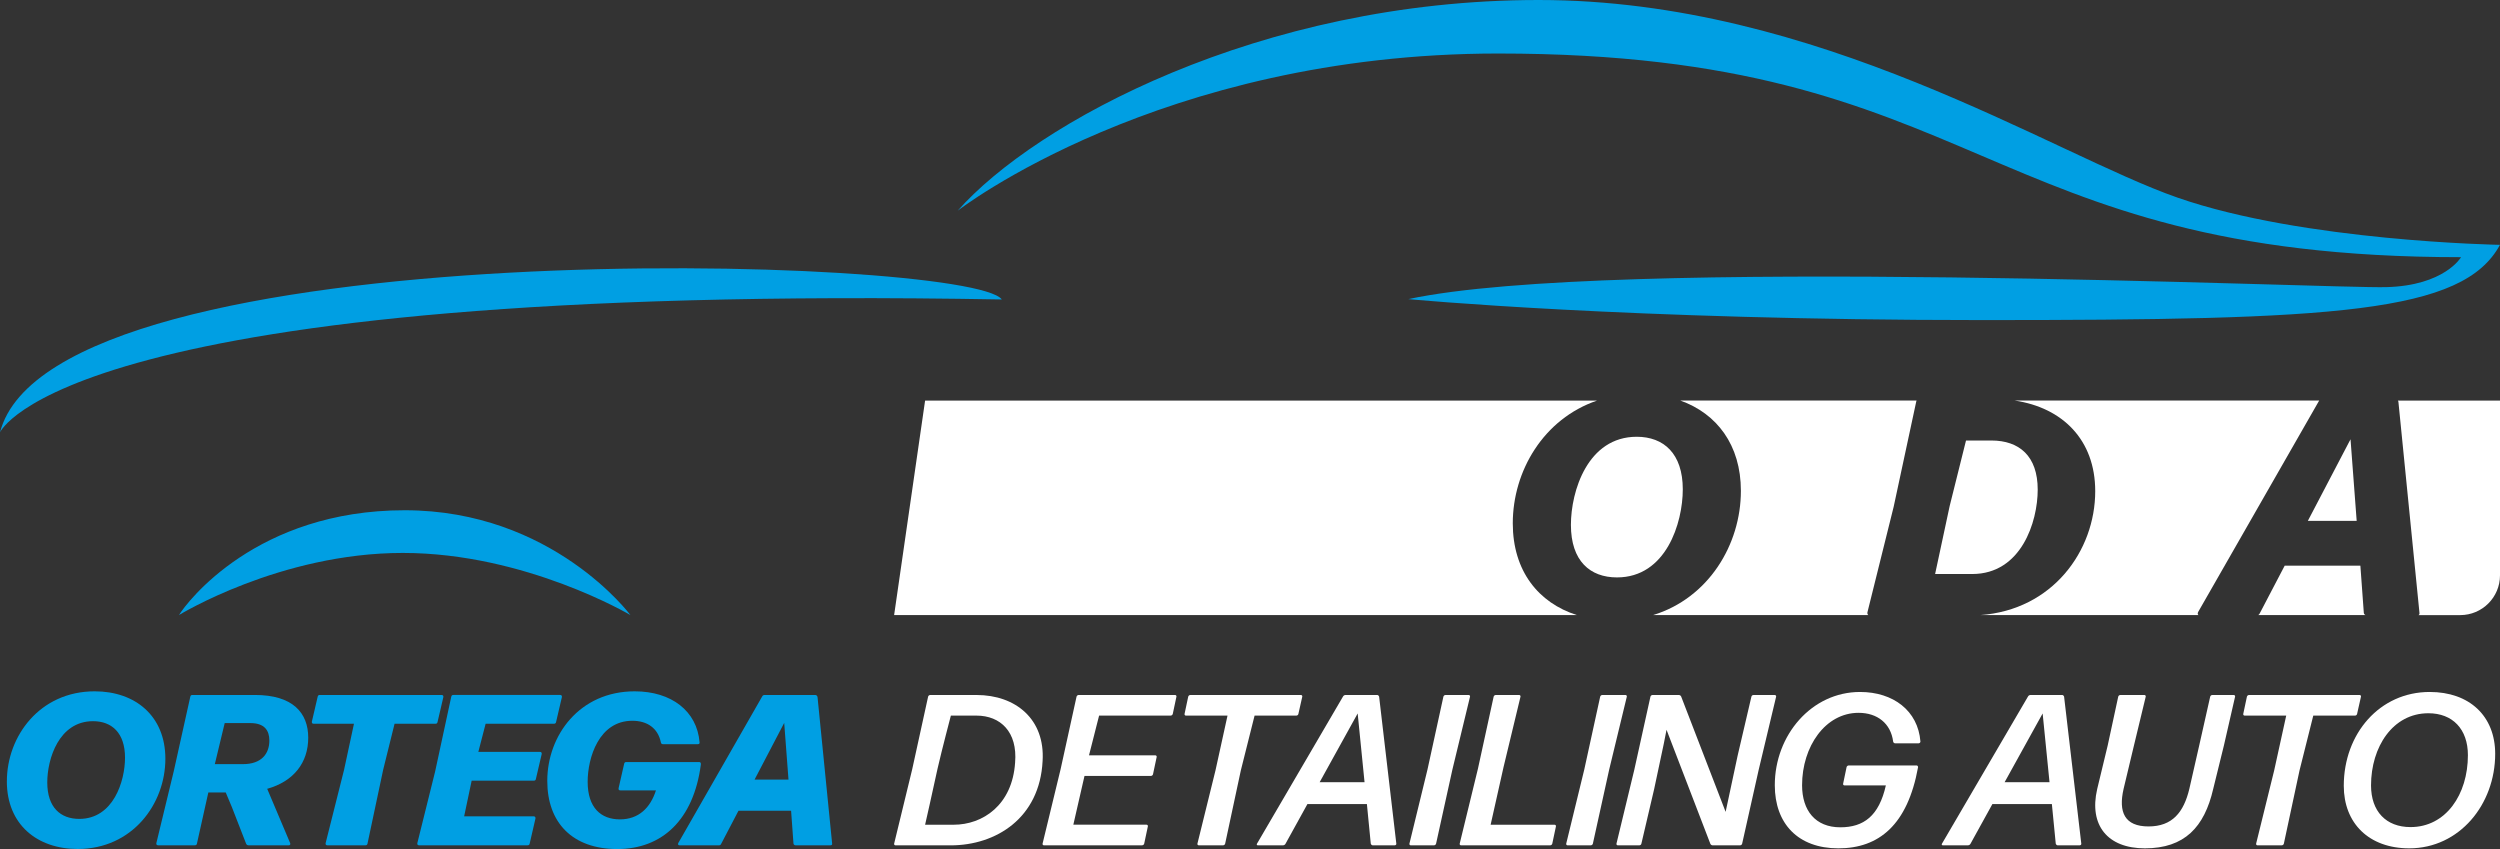 <?xml version="1.0" encoding="UTF-8"?>
<svg id="Calque_1" data-name="Calque 1" xmlns="http://www.w3.org/2000/svg" viewBox="0 0 1008.03 342.32">
  <rect x="0" y="0" width="1008.03" height="342.32" fill="#333333" stroke="none"/>
  <defs>
    <style>
      .cls-1 {
        fill: #009fe3;
      }

      .cls-1, .cls-2 {
        stroke-width: 0px;
      }

      .cls-2 {
        fill: #fff;
      }
    </style>
  </defs>
  <path class="cls-1" d="M72.15,248.01s40.76-25.06,90.27-25.06,91.78,25.06,91.78,25.06c0,0-31.4-42.27-91.02-42.27s-87.7,36.83-91.02,42.27Z"/>
  <g>
    <path class="cls-1" d="M2.77,315.04c0-18.19,13.25-36.29,35.42-36.29,16.28,0,28.49,9.87,28.49,27.19,0,18.27-13.34,36.38-35.34,36.38-16.37,0-28.58-9.87-28.58-27.28ZM50.41,305.51c0-10.05-5.37-14.72-12.9-14.72-13.77,0-18.45,15.24-18.45,24.68,0,10.13,5.37,14.72,12.9,14.72,13.77,0,18.45-15.24,18.45-24.68Z"/>
    <path class="cls-1" d="M107.74,318.07l9.27,21.91c.17.52-.09.87-.61.87h-16.2c-.43,0-.78-.26-.95-.61l-5.72-14.72-2.51-5.98h-7.02l-4.59,20.61c-.09.52-.43.69-.87.69h-14.81c-.52,0-.78-.35-.69-.87l7.02-29.01,6.67-30.05c.09-.52.43-.69.87-.69h25.2c15.24,0,21.48,7.19,21.48,17.23s-5.8,17.58-16.54,20.61ZM86.61,308.11h11.35c7.45,0,10.65-4.16,10.65-9.53,0-3.98-1.91-7.02-7.62-7.02h-10.39l-3.98,16.54Z"/>
    <path class="cls-1" d="M148.18,340.16c-.09.52-.43.69-.87.69h-15.33c-.52,0-.78-.35-.69-.87l7.45-29.62,3.98-18.53h-16.28c-.52,0-.78-.35-.69-.87l2.34-10.05c.09-.52.43-.69.87-.69h49.11c.52,0,.78.35.69.87l-2.34,10.05c-.09.52-.43.69-.87.69h-16.46l-4.59,18.53-6.32,29.79Z"/>
    <path class="cls-1" d="M215.91,330.02l-2.34,10.13c-.09.52-.43.69-.87.69h-43.74c-.52,0-.78-.35-.69-.87l7.19-28.93,6.5-30.14c.09-.52.43-.69.87-.69h43.04c.52,0,.78.35.69.87l-2.34,10.05c-.09.52-.43.69-.87.69h-27.54l-2.94,11.35h24.86c.52,0,.78.35.69.87l-2.34,10.05c-.09.52-.43.69-.87.69h-25.03l-3.03,14.38h28.06c.52,0,.78.35.69.87Z"/>
    <path class="cls-1" d="M220.67,314.87c0-18.36,12.99-36.12,35.25-36.12,14.81,0,25.12,7.97,26.15,20.53.09.52-.17.78-.69.78h-14.12c-.43,0-.69-.26-.78-.69-1.21-5.89-5.63-8.75-11.52-8.75-13.51,0-18.01,14.98-18.01,24.6,0,10.48,5.37,15.16,12.99,15.16s12.3-4.68,14.55-11.69h-14.38c-.52,0-.78-.26-.69-.87l2.25-9.87c.09-.52.43-.69.87-.69h29.36c.52,0,.78.35.69,1.04-2.94,22.26-15.59,34.04-33.69,34.04s-28.23-10.65-28.23-27.45Z"/>
    <path class="cls-1" d="M329.63,281l5.89,59.07c.09.52-.17.78-.69.78h-14.03c-.43,0-.87-.35-.87-.78l-.95-13.16h-21.22l-7.02,13.42c-.17.35-.43.52-.87.52h-15.85c-.61,0-.78-.43-.52-.95l33.86-59.15c.17-.35.52-.52.95-.52h20.44c.43,0,.78.35.87.78ZM316.2,291.48l-11.95,22.86h13.68l-1.73-22.86Z"/>
  </g>
  <path class="cls-1" d="M0,174.34s25.81-60.38,403.94-53.59C391.31,103.09,21.28,91.78,0,174.34Z"/>
  <path class="cls-1" d="M386.12,84.98s81.51-63.4,217.97-63.4c196.23,0,193.21,82.12,388.24,82.12,0,0-6.64,11.47-30.19,12.08s-312.76-12.68-394.28,4.83c0,0,88.76,8.45,231.25,8.45s193.97-2.72,208.91-30.34c0,0-79.25-1.36-129.97-19.02C827.34,62.04,733.15,0,620.4,0s-203.18,49.73-234.27,84.98Z"/>
  <g>
    <path class="cls-2" d="M361.05,340.85c-.35,0-.61-.35-.52-.69l7.28-29.97,6.41-29.27c.09-.43.52-.69.87-.69h18.62c15.94,0,27.71,9.87,26.68,26.59-1.13,23.04-18.79,34.04-37.07,34.04h-22.26ZM373.01,332.54h11.52c11.78,0,23.64-7.97,24.77-25.03,1.04-12.39-5.89-18.97-15.59-18.97h-10.31c0,.09-3.55,13.42-5.37,21.39-1.73,8.23-5.02,22.52-5.02,22.61Z"/>
    <path class="cls-2" d="M420.9,340.85c-.35,0-.61-.35-.52-.69l7.28-30.05,6.41-29.19c.09-.43.52-.69.87-.69h38.89c.35,0,.61.35.52.69l-1.47,6.93c-.09.43-.52.69-.87.69h-28.84l-4.07,16.02h26.76c.35,0,.61.35.52.69l-1.47,6.93c-.09.43-.52.69-.87.69h-26.76l-4.5,19.66h29.53c.35,0,.61.35.52.69l-1.47,6.93c-.09.43-.52.69-.87.69h-39.58Z"/>
    <path class="cls-2" d="M483.34,340.85c-.35,0-.61-.35-.52-.69l7.28-29.53,4.85-22.09h-16.8c-.35,0-.61-.35-.52-.69l1.47-6.93c.09-.43.52-.69.87-.69h44.6c.35,0,.61.35.52.69l-1.56,6.93c-.09.43-.43.69-.87.69h-16.8l-5.54,22.09-6.32,29.53c-.09.43-.52.69-.87.69h-9.79Z"/>
    <path class="cls-2" d="M553.49,340.85c-.35,0-.69-.35-.78-.69l-1.56-15.94h-23.99l-8.84,16.02c-.17.35-.61.61-1.04.61h-10.13c-.35,0-.52-.35-.35-.61l34.73-59.41c.17-.35.61-.61,1.04-.61h12.73c.35,0,.69.35.78.69l6.93,59.24c.09.35-.26.69-.61.69h-8.92ZM550.2,315.39l-2.77-27.72-15.33,27.72h18.1Z"/>
    <path class="cls-2" d="M568.82,340.85c-.35,0-.61-.35-.52-.69l7.28-29.88,6.41-29.36c.09-.43.52-.69.87-.69h9.35c.35,0,.61.35.52.69l-7.1,29.36-6.58,29.88c-.09.43-.52.69-.87.69h-9.35Z"/>
    <path class="cls-2" d="M589.09,340.85c-.35,0-.61-.35-.52-.69l7.36-30.23,6.32-29.01c.09-.43.52-.69.87-.69h9.44c.35,0,.61.35.52.69l-6.84,28.41-5.2,23.21h25.81c.35,0,.61.35.52.69l-1.47,6.93c-.09.43-.52.69-.87.69h-35.94Z"/>
    <path class="cls-2" d="M632.04,340.85c-.35,0-.61-.35-.52-.69l7.28-29.88,6.41-29.36c.09-.43.52-.69.87-.69h9.35c.35,0,.61.35.52.69l-7.1,29.36-6.58,29.88c-.09.43-.52.69-.87.69h-9.35Z"/>
    <path class="cls-2" d="M666.94,318.33l-5.11,21.83c-.09.43-.43.69-.87.69h-8.66c-.35,0-.61-.35-.52-.69l7.19-29.79,6.5-29.45c.09-.43.52-.69.87-.69h10.57c.43,0,.78.26.95.61l17.93,46.51.78-3.64,4.07-19.05,5.54-23.73c.09-.43.43-.69.87-.69h8.58c.35,0,.61.35.52.69l-7.02,29.45-6.67,29.79c-.09.43-.52.69-.87.69h-11c-.43,0-.78-.26-.95-.61l-17.67-45.99-1.13,5.72-3.9,18.36Z"/>
    <path class="cls-2" d="M772.78,308.63c.35,0,.61.35.61.69-4.24,23.38-15.85,32.74-32.13,32.74s-25.64-9.96-25.64-25.46c0-20.18,14.81-37.59,34.38-37.59,13.34,0,23.38,7.54,24.34,20.01,0,.35-.35.69-.69.69h-9.53c-.35,0-.69-.26-.78-.69-.95-7.36-6.41-11.6-13.94-11.6-13.42,0-22.78,13.6-22.78,29.19,0,10.22,5.37,16.97,15.42,16.97,9.44,0,15.59-4.59,18.36-16.89h-16.71c-.35,0-.61-.35-.52-.69l1.39-6.67c.09-.43.52-.69.87-.69h27.37Z"/>
    <path class="cls-2" d="M829.68,340.85c-.35,0-.69-.35-.78-.69l-1.56-15.94h-23.99l-8.84,16.02c-.17.35-.61.61-1.04.61h-10.13c-.35,0-.52-.35-.35-.61l34.73-59.41c.17-.35.61-.61,1.04-.61h12.73c.35,0,.69.35.78.69l6.93,59.24c.09.35-.26.69-.61.69h-8.92ZM826.39,315.39l-2.77-27.72-15.33,27.72h18.1Z"/>
    <path class="cls-2" d="M864.84,342.06c-15.07,0-22.6-9.35-19.23-23.9l4.24-17.58,4.24-19.66c.09-.43.52-.69.87-.69h9.7c.35,0,.61.35.52.69l-4.68,19.4-4.24,17.75c-2.17,9.44.43,15.16,10.05,15.16s14.2-5.72,16.46-15.16l3.98-17.49,4.42-19.66c.09-.43.52-.69.86-.69h8.66c.35,0,.61.35.52.69l-4.5,19.66-4.33,17.58c-3.55,15.33-11.52,23.9-27.54,23.9Z"/>
    <path class="cls-2" d="M910.22,340.85c-.35,0-.61-.35-.52-.69l7.28-29.53,4.85-22.09h-16.8c-.35,0-.61-.35-.52-.69l1.47-6.93c.09-.43.52-.69.87-.69h44.6c.35,0,.61.35.52.69l-1.56,6.93c-.09.43-.43.69-.87.69h-16.8l-5.54,22.09-6.32,29.53c-.09.43-.52.69-.87.69h-9.79Z"/>
    <path class="cls-2" d="M971.45,342.06c-16.28,0-26.41-10.13-26.41-25.2,0-21.05,14.46-37.85,34.64-37.85,16.02,0,26.41,9.7,26.41,24.94,0,20.44-14.46,38.11-34.64,38.11ZM971.97,333.49c14.2,0,23.12-13.08,23.12-29.01,0-10.48-6.15-16.89-15.93-16.89-14.38,0-23.13,13.6-23.13,29.1,0,10.48,6.06,16.8,15.94,16.8Z"/>
  </g>
  <g>
    <path class="cls-2" d="M635.83,248.01h-275.31l12.49-86.49h270.95c-21.56,7.33-33.99,28.37-33.99,49.49,0,19.25,10.38,32.09,25.85,37Z"/>
    <path class="cls-2" d="M678.52,197.3c0,13.58-6.74,35.52-26.54,35.52-10.84,0-18.57-6.61-18.57-21.19,0-13.58,6.74-35.52,26.54-35.52,10.84,0,18.57,6.74,18.57,21.19Z"/>
    <path class="cls-2" d="M772.78,161.52c-.06.11-.1.24-.13.4l-9.09,42.37-10.59,42.61c-.08.51.05.9.38,1.11h-86.81c22.34-6.86,35.41-28.39,35.41-50.09,0-18.56-9.75-31.18-24.41-36.41h95.24Z"/>
    <path class="cls-2" d="M886.31,246.78c-.27.55-.21,1.03.18,1.23h-88.07c29.17-2.04,46.4-25.89,46.4-49.96,0-20.75-13.23-33.68-32.46-36.54h122.79c-.06.05-.08.1-.11.14l-48.72,85.11Z"/>
    <path class="cls-2" d="M1008.03,161.52v70.46c0,8.86-7.18,16.04-16.04,16.04h-16.81c.32-.18.45-.5.37-.98l-8.48-85c-.03-.19-.11-.35-.21-.51h41.17Z"/>
    <path class="cls-2" d="M953.79,248.01h-43.27c.26-.11.45-.32.59-.61l10.1-19.31h30.52l1.38,18.94c0,.43.29.8.67.98Z"/>
    <polygon class="cls-2" points="950.24 210.02 930.55 210.02 947.76 177.12 950.24 210.02"/>
    <path class="cls-2" d="M821.63,197.43c0,12.96-6.61,34.02-26.41,34.02h-14.96l5.87-27.41,6.59-26.42h10.23c11.21,0,18.68,6.22,18.68,19.81Z"/>
  </g>
</svg>